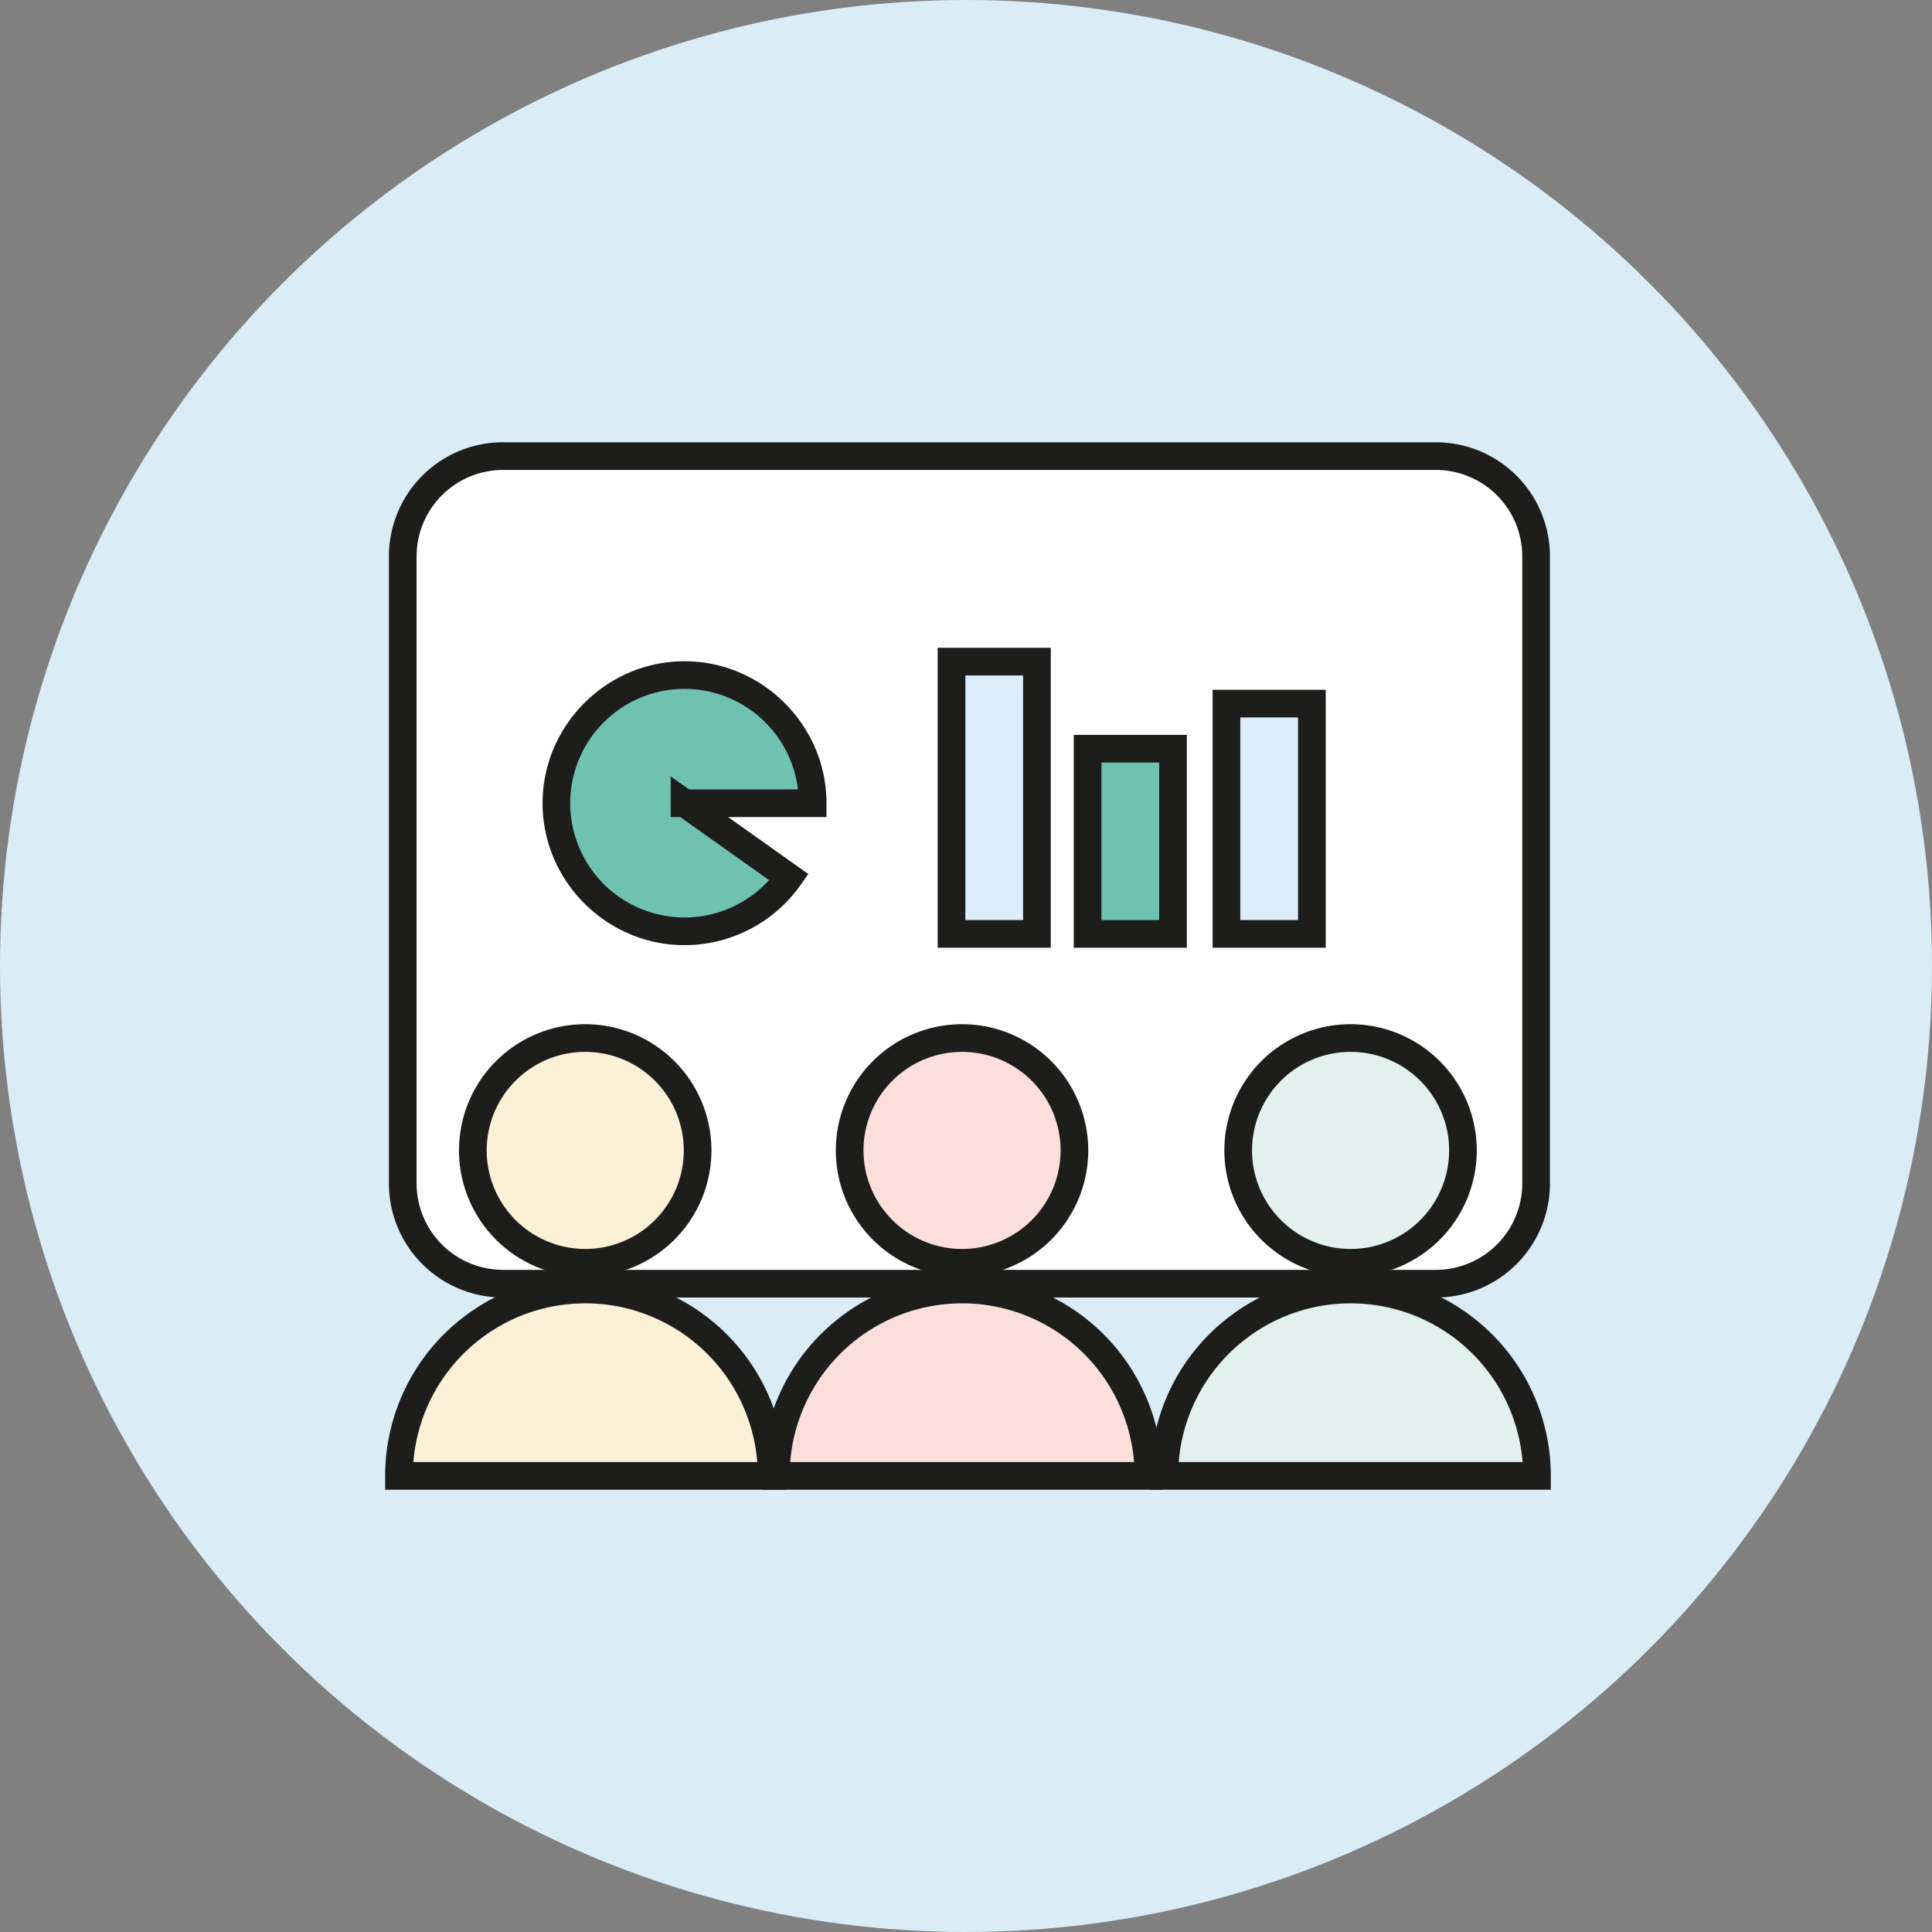 <svg xmlns="http://www.w3.org/2000/svg" width="197.586" height="197.586" viewBox="0 0 197.586 197.586"><rect x="0" y="0" width="197.586" height="197.586" fill="#808080" stroke="none"/><g transform="translate(-861 -2097.419)"><circle cx="98.793" cy="98.793" r="98.793" transform="translate(861 2097.419)" fill="#daecf6"/><g transform="translate(876.234 2092.646)"><rect width="115.907" height="84.635" rx="10.25" transform="translate(25.956 51.42)" fill="#fff"/><path d="M10.25-1.415h95.407A11.665,11.665,0,0,1,117.322,10.25V74.385A11.665,11.665,0,0,1,105.657,86.05H10.25A11.665,11.665,0,0,1-1.415,74.385V10.25A11.665,11.665,0,0,1,10.25-1.415ZM105.657,83.22a8.845,8.845,0,0,0,8.835-8.835V10.25a8.845,8.845,0,0,0-8.835-8.835H10.25A8.845,8.845,0,0,0,1.415,10.25V74.385A8.845,8.845,0,0,0,10.25,83.22Z" transform="translate(25.956 51.42)" fill="#1d1d1b"/><circle cx="11.494" cy="11.494" r="11.494" transform="translate(33.123 110.933)" fill="#fcf0d9"/><path d="M11.494-1.415A12.909,12.909,0,0,1,24.4,11.494,12.909,12.909,0,0,1,11.494,24.4,12.909,12.909,0,0,1-1.415,11.494,12.909,12.909,0,0,1,11.494-1.415Zm0,22.988A10.079,10.079,0,1,0,1.415,11.494,10.09,10.09,0,0,0,11.494,21.573Z" transform="translate(33.123 110.933)" fill="#1d1d1b"/><path d="M63.68,174.3a19.055,19.055,0,1,0-38.11,0H63.688Z" transform="translate(0 -18.585)" fill="#fcf0d9"/><path d="M65.1,175.71H24.155V174.3a20.47,20.47,0,1,1,40.94,0Zm-38.055-2.83H62.21a17.641,17.641,0,0,0-35.169,0Z" transform="translate(0 -18.585)" fill="#1d1d1b"/><circle cx="11.494" cy="11.494" r="11.494" transform="translate(71.66 110.933)" fill="#fbdfdb"/><path d="M11.494-1.415A12.909,12.909,0,0,1,24.4,11.494,12.909,12.909,0,0,1,11.494,24.4,12.909,12.909,0,0,1-1.415,11.494,12.909,12.909,0,0,1,11.494-1.415Zm0,22.988A10.079,10.079,0,1,0,1.415,11.494,10.09,10.09,0,0,0,11.494,21.573Z" transform="translate(71.66 110.933)" fill="#1d1d1b"/><path d="M110.62,174.3a19.055,19.055,0,0,0-38.11,0h38.118Z" transform="translate(-8.403 -18.585)" fill="#fbdfdb"/><path d="M112.035,175.71H71.1V174.3a20.47,20.47,0,1,1,40.94,0Zm-38.055-2.83H109.15a17.641,17.641,0,0,0-35.169,0Z" transform="translate(-8.403 -18.585)" fill="#1d1d1b"/><circle cx="11.494" cy="11.494" r="11.494" transform="translate(111.396 110.933)" fill="#e2f1ed"/><path d="M11.494-1.415A12.909,12.909,0,0,1,24.4,11.494,12.909,12.909,0,0,1,11.494,24.4,12.909,12.909,0,0,1-1.415,11.494,12.909,12.909,0,0,1,11.494-1.415Zm0,22.988A10.079,10.079,0,1,0,1.415,11.494,10.09,10.09,0,0,0,11.494,21.573Z" transform="translate(111.396 110.933)" fill="#1d1d1b"/><path d="M159.02,174.3a19.055,19.055,0,0,0-38.11,0h38.118Z" transform="translate(-17.067 -18.585)" fill="#e2f1ed"/><path d="M160.435,175.71h-40.94V174.3a20.47,20.47,0,1,1,40.94,0Zm-38.055-2.83H157.55a17.641,17.641,0,0,0-35.169,0Z" transform="translate(-17.067 -18.585)" fill="#1d1d1b"/><path d="M58.283,91.795l10.689,7.586A13.1,13.1,0,1,1,71.386,91.8h-13.1Z" transform="translate(-3.51 -4.884)" fill="#70c2b0"/><path d="M58.283,77.285a14.286,14.286,0,0,1,5.633,1.15A14.708,14.708,0,0,1,71.65,86.17,14.286,14.286,0,0,1,72.8,91.8v1.415H62.733l8.211,5.827-.817,1.154a14.536,14.536,0,0,1-11.844,6.122,14.3,14.3,0,0,1-5.636-1.15,14.7,14.7,0,0,1-7.733-7.735,14.371,14.371,0,0,1,0-11.265,14.709,14.709,0,0,1,7.735-7.735A14.286,14.286,0,0,1,58.283,77.285Zm11.6,13.1a11.688,11.688,0,1,0-2.955,9.278l-9.086-6.448h-.975V89.055l1.878,1.333Z" transform="translate(-3.51 -4.884)" fill="#1d1d1b"/><rect width="8.735" height="27.848" transform="translate(82.078 72.437)" fill="#dcecfa"/><path d="M-1.415-1.415H10.15V29.263H-1.415ZM7.32,1.415H1.415V26.433H7.32Z" transform="translate(82.078 72.437)" fill="#1d1d1b"/><rect width="8.735" height="18.94" transform="translate(95.994 81.345)" fill="#70c2b0"/><path d="M-1.415-1.415H10.15v21.77H-1.415ZM7.32,1.415H1.415v16.11H7.32Z" transform="translate(95.994 81.345)" fill="#1d1d1b"/><rect width="8.735" height="23.554" transform="translate(110.197 76.731)" fill="#dcecfa"/><path d="M-1.415-1.415H10.15V24.969H-1.415ZM7.32,1.415H1.415V22.139H7.32Z" transform="translate(110.197 76.731)" fill="#1d1d1b"/></g></g></svg>